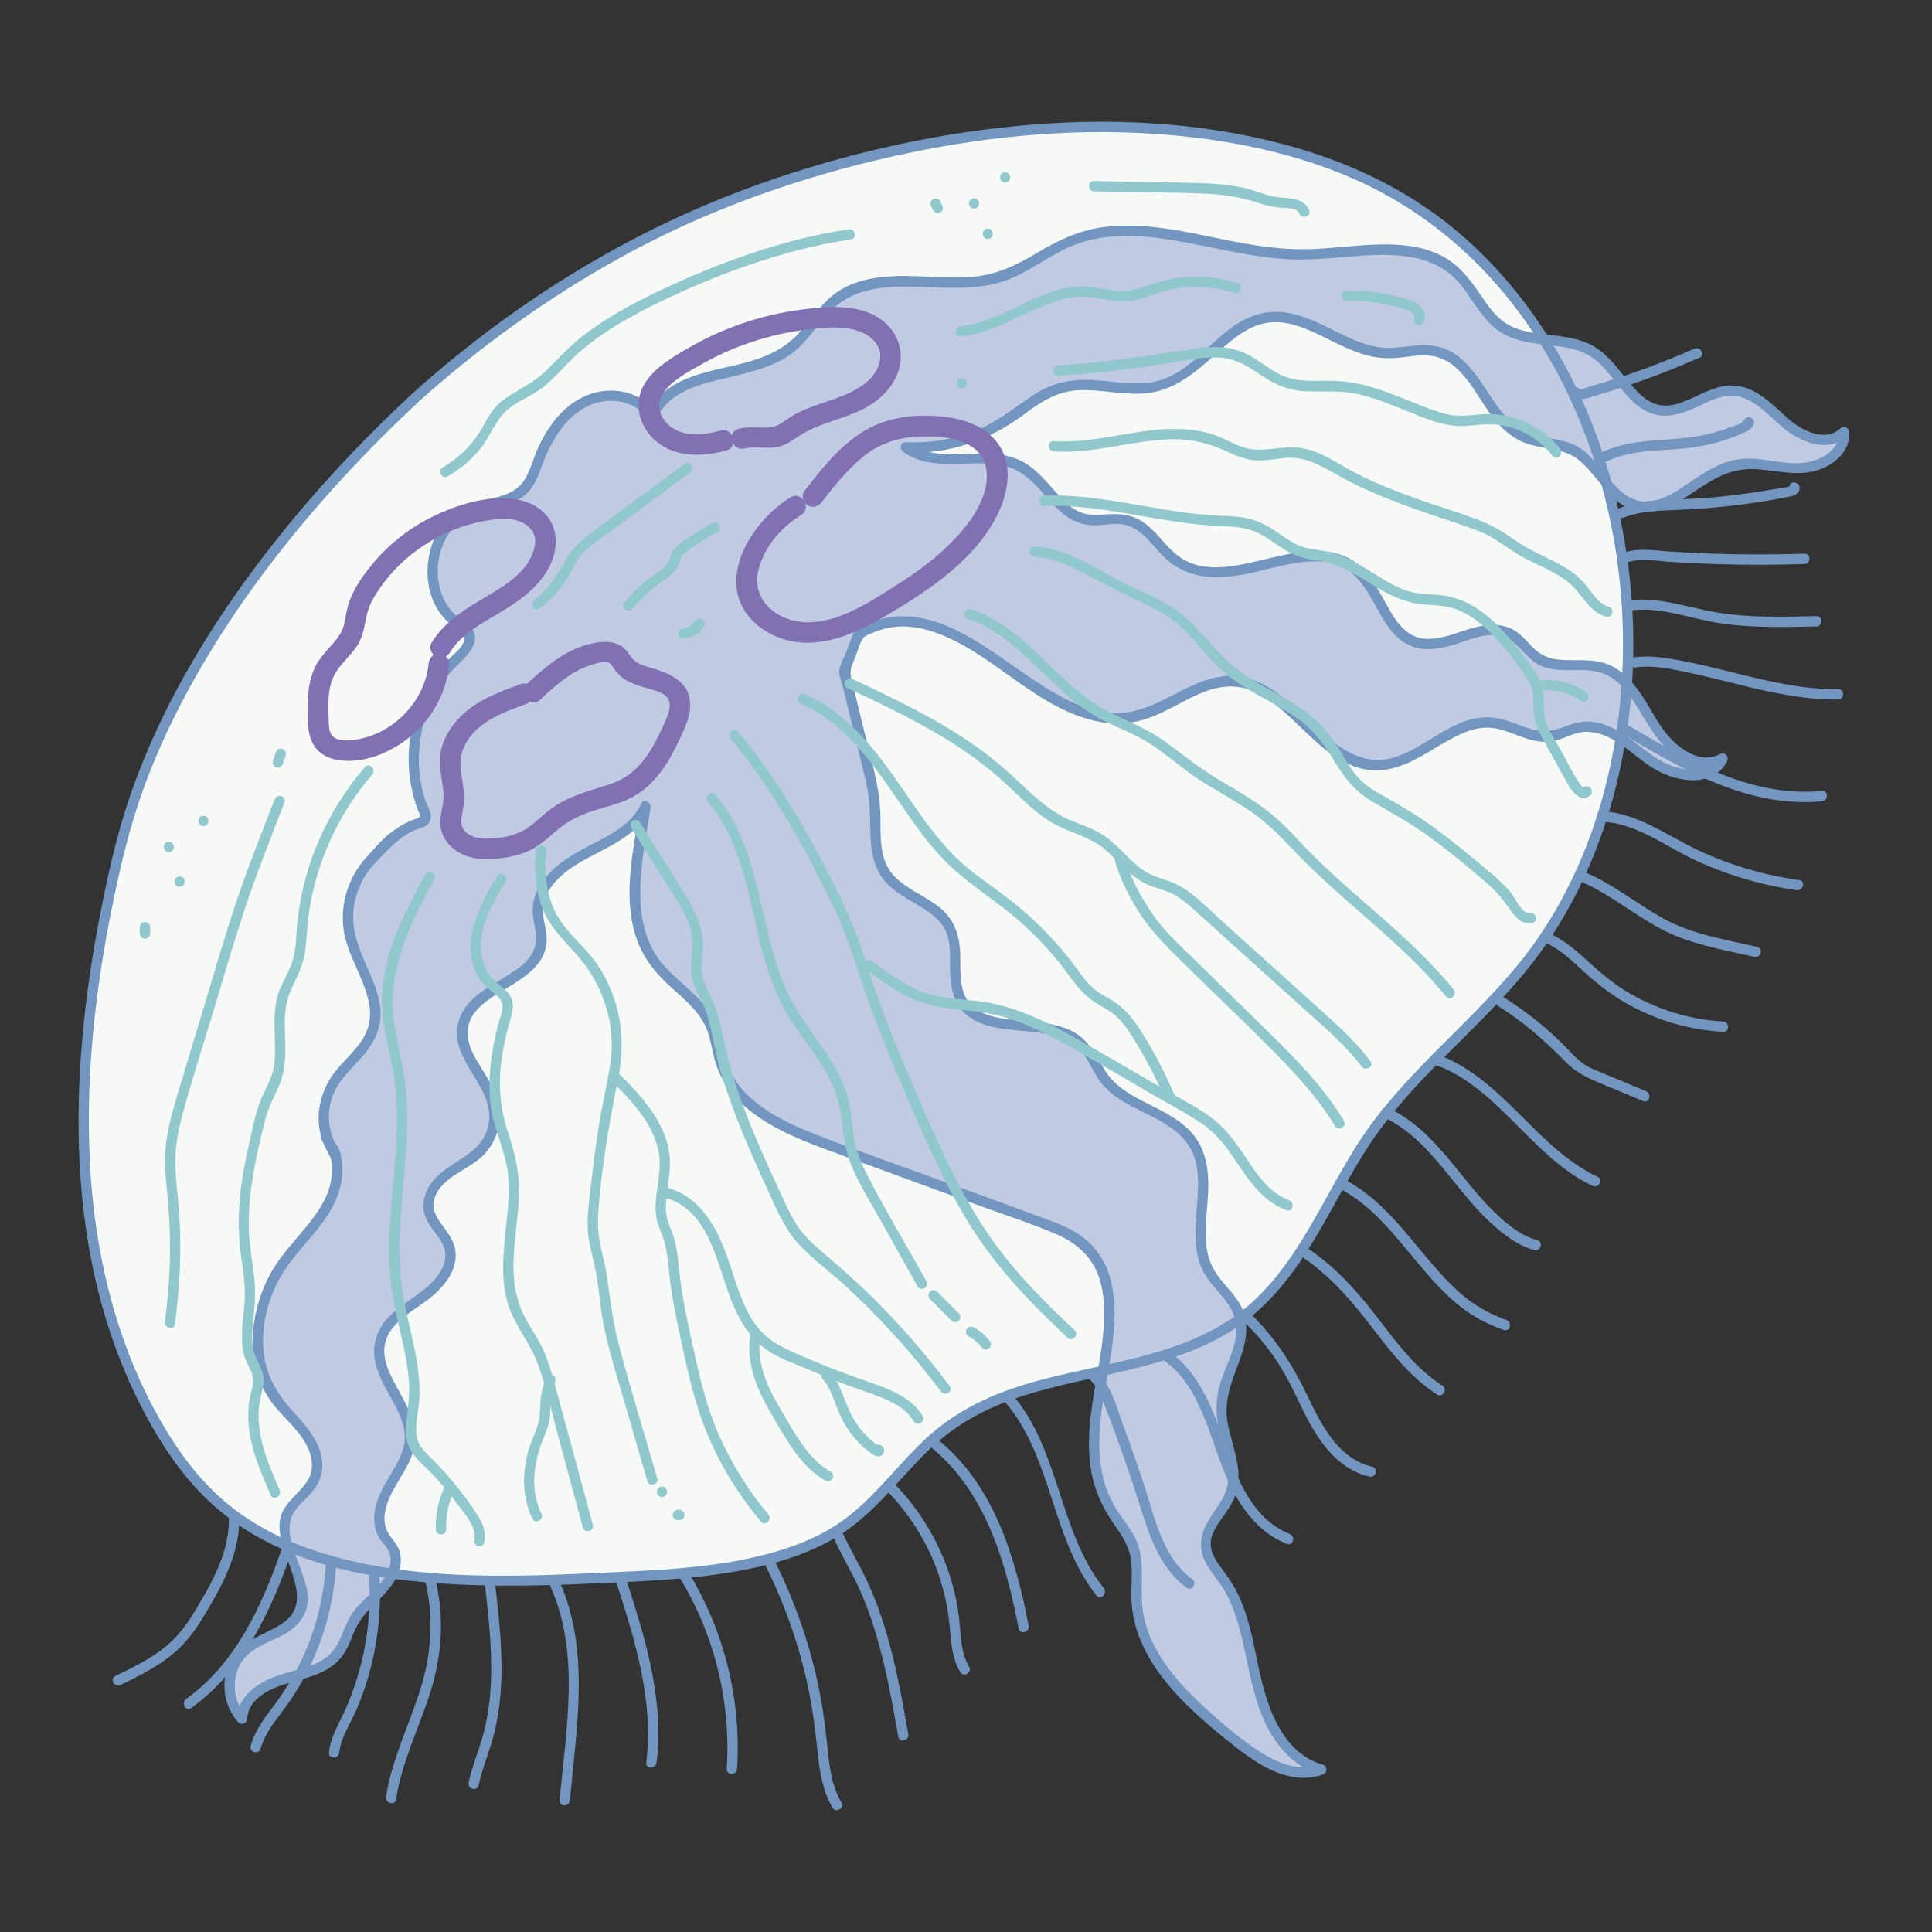 <svg viewBox="0 0 93.543 93.543" xmlns="http://www.w3.org/2000/svg" id="artwork"><rect x="0" y="0" width="93.543" height="93.543" fill="#333333" stroke="none"/><path style="fill:#f6f9f6;" d="M20.182,19.195c-5.851,5.413-12.332,13.358-14.42,22.052-2.194,9.134-2.89,19.265,1.685,27.47.859,1.54,1.902,2.997,3.239,4.146,2.79,2.4,6.592,3.252,10.262,3.529,3.664.277,7.345.065,11.013-.148,2.512-.146,5.241-.51,7.605-1.607,2.668-1.238,3.819-3.491,5.967-5.27,4.074-3.375,10.477-2.419,14.677-5.636,3.114-2.385,4.288-6.494,6.699-9.588,2.504-3.213,5.848-5.593,8.075-9.043,7.686-11.911,3.707-32.049-10.574-37.153-7.897-2.822-16.892-2.023-24.805.307-3.06.901-6.05,2.072-8.873,3.561-3.806,2.008-7.348,4.505-10.549,7.38"></path><path style="fill:#c1cae3;" d="M86.493,20.526c-.79-.675-1.549-1.569-2.587-1.614-1.207-.053-2.244,1.1-3.445.971-1.494-.161-2.077-2.07-3.355-2.861-1.276-.789-3.045-.337-4.31-1.142-.996-.633-1.416-1.877-2.275-2.688-1.882-1.776-4.889-.885-7.477-.869-3.833.024-7.81-2.12-11.331-.605-1.096.471-2.038,1.271-3.169,1.653-2.647.894-5.976-.585-8.146,1.174-.782.633-1.246,1.592-2.023,2.232-2.018,1.663-5.782.98-6.808,3.385-.64-1.065-2.212-1.261-3.31-.68-1.098.582-1.783,1.728-2.22,2.891-.174.462-.327.953-.669,1.309-.642.667-1.7.64-2.566.968-2.14.809-2.533,4.265-.629,5.534.194.129.414.249.517.458.226.46-.236.94-.613,1.287-2.034,1.877-2.629,5.119-1.436,7.611l-.104.226c-.955.269-1.77.871-2.362,1.665-1.044.934-1.542,2.443-1.244,3.813.337,1.555,1.6,3.018,1.147,4.543-.32,1.078-1.401,1.738-1.976,2.705-.471.794-.542,1.793-.249,2.666.017.02.029.042.044.062.057.159.131.312.237.455l.013-.021c.029.07.061.139.083.212l-.367-.671c.093.265.223.515.383.746.204.774.018,1.68-.38,2.404-.557,1.01-1.435,1.801-2.11,2.736-1.384,1.917-1.801,4.701-.432,6.629.449.633,1.058,1.14,1.504,1.775.446.635.713,1.489.371,2.186-.291.594-.955.936-1.254,1.527-.773,1.526,1.312,3.424.511,4.935-.493.931-1.77,1.07-2.575,1.749-.955.806-1.035,2.441-.163,3.336.01-.996,1.061-1.637,2.016-1.921.955-.284,2.044-.473,2.642-1.27.36-.48.471-1.103.779-1.618.363-.609.971-1.025,1.432-1.562.461-.537.772-1.336.41-1.945-.109-.183-.269-.33-.388-.507-.47-.698-.192-1.651.221-2.385.413-.734.962-1.445,1.014-2.285.105-1.701-1.857-3.144-1.432-4.794.247-.958,1.203-1.52,2.01-2.093s1.61-1.483,1.338-2.435c-.196-.684-.907-1.154-1.016-1.857-.104-.665.377-1.286.918-1.686.542-.4,1.178-.682,1.635-1.177.534-.578.762-1.424.59-2.192-.307-1.367-1.764-2.472-1.478-3.843.395-1.901,3.724-2.161,3.811-4.101.02-.452-.163-.889-.186-1.34-.064-1.263,1.091-2.232,2.206-2.829,1.115-.596,2.395-1.125,2.974-2.249.015-.03.026-.062.041-.092-.429,2.745-1.099,5.565.501,7.642.816,1.059,2.134,1.736,2.661,2.965.244.568.29,1.201.481,1.79.707,2.181,3.121,3.229,5.274,4.018,3.414,1.251,6.829,2.502,10.244,3.753.726.266,1.47.543,2.05,1.054,1.702,1.5,1.303,4.195.87,6.423-.421,2.166-.7,4.562.448,6.446.361.593.855,1.115,1.086,1.769.298.845.114,1.774.166,2.667.161,2.774,2.5,4.855,4.659,6.603,1.234.999,2.791,2.06,4.281,1.513-1.719-.474-2.662-2.32-3.091-4.051-.429-1.731-.581-3.6-1.591-5.069-.386-.562-.909-1.104-.924-1.786-.02-.918.879-1.575,1.201-2.435.513-1.372-.531-2.85-.45-4.313.084-1.512,1.362-2.946.872-4.379-.275-.804-1.043-1.334-1.458-2.076-1.027-1.839.364-4.373-.734-6.171-.945-1.549-3.251-1.727-4.337-3.182-.381-.51-.584-1.148-1.025-1.607-1.506-1.567-4.835-.282-5.902-2.175-.587-1.041-.018-2.428-.538-3.504-.611-1.266-2.408-1.515-3.171-2.695-.597-.923-.392-2.121-.471-3.216-.047-.652-.203-1.29-.358-1.925-.374-1.534-.748-3.067-1.122-4.601.238-.606.469-1.196.707-1.802,4.799-2.823,8.658,5.068,13.447,3.98,1.623-.369,2.983-1.76,4.646-1.697,2.788.107,4.268,4.136,7.057,4.075,2.009-.044,3.563-2.288,5.559-2.056.956.111,1.833.797,2.785.654.469-.07.888-.338,1.353-.431,1.303-.264,2.427.836,3.506,1.614,1.078.778,2.922,1.102,3.472-.109-1.145.671-2.547-.387-3.256-1.509-.709-1.122-1.323-2.508-2.594-2.89-.995-.299-2.167.121-3.054-.419-.515-.314-.825-.898-1.351-1.194-1.382-.778-3.11.867-4.62.381-1.474-.474-1.678-2.54-2.867-3.531-2.296-1.913-6.157,1.323-8.634-.35-.912-.616-1.45-1.824-2.526-2.054-.613-.131-1.255.102-1.874-0-1.357-.226-1.965-1.866-3.159-2.547-1.681-.958-4.068.201-5.624-.948,1.77.09,3.565-.41,5.033-1.403.758-.513,1.45-1.162,2.321-1.446,1.611-.524,3.421.329,5.041-.164,1.96-.596,3.077-2.982,5.104-3.274,2.015-.29,3.743,1.657,5.779,1.718.813.024,1.636-.259,2.428-.072,1.971.464,2.397,3.352,4.261,4.144.736.313,1.6.245,2.316.602,1.227.613,1.719,2.313,3.037,2.692,1.695.488,3.055-1.536,4.775-1.929,1.029-.235,2.093.142,3.148.138,1.055-.004,2.301-.699,2.191-1.749-.722.747-2.002.279-2.792-.396Z"></path><path style="fill:#7296bf;" d="M86.669,20.349c-.737-.637-1.463-1.478-2.471-1.655-.991-.174-1.817.423-2.697.761-.459.176-.951.266-1.423.079-.406-.161-.726-.478-1.01-.799-.577-.653-1.05-1.423-1.797-1.903-.885-.57-1.971-.549-2.975-.709-.545-.087-1.089-.233-1.535-.572-.429-.326-.738-.778-1.038-1.219-.561-.826-1.14-1.596-2.073-2.024-.868-.398-1.835-.487-2.779-.471-1.068.017-2.128.163-3.193.216-1.188.06-2.359-.069-3.527-.281-2.228-.405-4.509-1.085-6.793-.764-1.17.165-2.169.651-3.173,1.252-1.009.604-1.982,1.062-3.169,1.149-1.988.147-4.17-.429-6.042.475-.993.479-1.543,1.383-2.244,2.187-.624.716-1.41,1.118-2.307,1.393-1.469.449-3.268.554-4.436,1.661-.273.258-.485.57-.638.912h.432c-.489-.766-1.359-1.141-2.254-1.125-1.03.019-1.936.559-2.586,1.337-.351.42-.634.889-.864,1.384-.24.516-.378,1.092-.67,1.581-.594.993-1.951.851-2.891,1.286-1.448.671-2.046,2.47-1.738,3.959.156.754.568,1.441,1.197,1.891.283.203.66.393.448.8-.149.286-.418.496-.645.718-.36.352-.677.752-.944,1.179-1.23,1.969-1.391,4.517-.409,6.619v-.252c-.104.226-.346.236-.569.336-.286.128-.556.285-.809.47-.51.372-.917.856-1.336,1.323-.811.901-1.225,2.15-1.087,3.357.15,1.311.997,2.395,1.247,3.675.132.677-.006,1.311-.402,1.874-.368.523-.858.949-1.254,1.451-.859,1.091-1.103,2.709-.295,3.903.106.157.327.165.432,0l.013-.021h-.432l.058.152.457-.193-.367-.671c-.133-.243-.557-.077-.457.193.094.252.221.468.342.705.156.306.134.704.09,1.037-.087.655-.38,1.24-.756,1.775-.705,1.004-1.635,1.829-2.222,2.918-.995,1.846-1.24,4.292-.001,6.09.684.993,1.981,1.81,2.027,3.127.039,1.138-1.332,1.568-1.542,2.641-.323,1.644,1.956,3.885.048,5.086-.915.576-2.015.798-2.503,1.872-.433.954-.278,2.108.436,2.881.154.167.417.03.427-.177.046-.98,1.124-1.474,1.939-1.711.857-.249,1.815-.438,2.467-1.097.343-.346.521-.788.7-1.232.222-.554.509-.983.937-1.399.674-.656,1.497-1.406,1.384-2.447-.058-.532-.46-.785-.667-1.24-.236-.518-.074-1.135.151-1.629.423-.928,1.177-1.718,1.217-2.788.031-.834-.384-1.599-.772-2.309-.402-.737-.929-1.605-.641-2.474.312-.941,1.324-1.417,2.057-1.983.694-.535,1.403-1.339,1.314-2.279-.043-.456-.29-.829-.555-1.188-.295-.399-.62-.819-.484-1.346.275-1.066,1.597-1.42,2.324-2.103.69-.648.993-1.645.788-2.568-.198-.894-.822-1.607-1.224-2.409-.387-.77-.372-1.557.248-2.189.482-.491,1.111-.811,1.687-1.174.523-.329,1.074-.705,1.386-1.254.16-.281.243-.596.245-.919.003-.554-.257-1.083-.169-1.64.155-.977,1.065-1.676,1.869-2.137.838-.481,1.746-.844,2.483-1.484.335-.291.638-.648.818-1.056l-.457-.193c-.324,2.052-.884,4.3-.239,6.345.306.971.897,1.736,1.639,2.416.752.688,1.59,1.336,1.895,2.353.16.536.22,1.097.421,1.621.155.404.367.777.63,1.119.563.73,1.321,1.285,2.123,1.728.82.453,1.694.799,2.572,1.123,1.243.458,2.487.911,3.73,1.367,1.25.458,2.501.916,3.751,1.375,1.197.439,2.427.829,3.598,1.334.99.427,1.758,1.099,2.092,2.144.291.908.27,1.889.171,2.828-.223,2.112-.897,4.155-.597,6.301.152,1.083.58,1.994,1.208,2.879.367.517.685,1.034.759,1.677.07.612-.009,1.23.012,1.844.069,2.005,1.244,3.694,2.621,5.063.742.738,1.549,1.416,2.372,2.061.824.645,1.748,1.294,2.8,1.48.498.088.991.056,1.47-.105.23-.078.244-.41,0-.482-2.031-.599-2.728-2.909-3.114-4.751-.226-1.081-.419-2.178-.852-3.2-.205-.486-.469-.926-.781-1.351-.316-.429-.71-.906-.674-1.472.032-.502.387-.933.663-1.328s.532-.806.627-1.286c.207-1.052-.259-2.073-.461-3.087-.228-1.149.2-2.09.583-3.146.326-.897.49-1.846-.019-2.711-.247-.42-.597-.767-.902-1.143-.338-.415-.567-.866-.665-1.394-.184-.997.026-2.025.051-3.027.022-.908-.111-1.833-.69-2.566-.538-.681-1.33-1.082-2.089-1.466-.817-.413-1.672-.835-2.183-1.629s-.825-1.602-1.738-2.011c-.703-.315-1.485-.381-2.243-.453-.742-.07-1.57-.109-2.223-.508-.91-.558-.83-1.643-.839-2.579-.008-.94-.233-1.766-.983-2.38-.678-.555-1.54-.861-2.167-1.48-.841-.83-.686-2.053-.722-3.132-.041-1.264-.429-2.499-.727-3.72-.157-.643-.314-1.286-.471-1.929-.072-.297-.145-.594-.217-.891-.091-.374.072-.653.209-1.001.105-.268.185-.579.326-.83.101-.18.303-.247.496-.329.328-.139.678-.239,1.031-.283.671-.083,1.343.031,1.978.251,2.78.966,4.751,3.541,7.644,4.264.657.164,1.336.202,2.005.084.985-.174,1.847-.717,2.729-1.158.877-.439,1.814-.746,2.784-.438.744.236,1.371.746,1.941,1.261,1.09.984,2.168,2.303,3.679,2.614,1.816.373,3.175-1.006,4.706-1.698.41-.185.853-.316,1.305-.307.554.01,1.066.243,1.579.429.478.174.978.312,1.49.237.559-.082,1.045-.429,1.613-.463,1.089-.065,2.031.826,2.84,1.435.674.507,1.45.873,2.306.907.724.028,1.421-.249,1.754-.924.109-.222-.114-.465-.342-.342-.854.461-1.77-.113-2.37-.731-.592-.609-.941-1.401-1.41-2.099-.394-.586-.869-1.153-1.522-1.458-.816-.381-1.69-.197-2.553-.287-.468-.049-.848-.23-1.183-.561-.297-.294-.555-.627-.917-.848-.597-.364-1.299-.307-1.949-.138-.741.193-1.478.557-2.257.547-.752-.009-1.268-.488-1.65-1.091-.708-1.116-1.137-2.458-2.486-2.958-1.224-.454-2.607-.066-3.825.215-1.251.288-2.751.683-3.925-.054-.662-.416-1.077-1.116-1.673-1.61-.674-.559-1.35-.588-2.193-.52-.511.041-.959-.004-1.393-.29-.335-.22-.61-.525-.875-.822-.532-.596-1.047-1.231-1.8-1.554-1.687-.724-3.772.29-5.326-.802l-.126.466c2.071.088,4.012-.579,5.668-1.802.833-.615,1.627-1.17,2.698-1.219,1.008-.046,2.003.2,3.011.165,1.743-.06,2.835-1.215,4.067-2.29.603-.526,1.281-1.027,2.094-1.144.9-.129,1.77.241,2.564.622.762.366,1.518.785,2.347.984.415.099.836.133,1.261.103.592-.041,1.196-.192,1.79-.098,1.448.231,2.105,1.897,2.904,2.93.403.52.88.989,1.496,1.243.901.372,1.947.228,2.728.891,1.095.931,1.738,2.655,3.453,2.473.854-.09,1.583-.621,2.276-1.084.91-.608,1.741-1.052,2.872-.969,1.076.08,2.135.394,3.174-.045.723-.306,1.336-.922,1.282-1.755-.014-.215-.264-.332-.427-.177-.706.672-1.813.122-2.438-.396-.246-.204-.602.148-.354.354.85.703,2.216,1.281,3.146.396l-.427-.177c.057.874-.849,1.363-1.606,1.475-1.041.154-2.084-.277-3.131-.171-.805.082-1.5.476-2.164.914-.645.425-1.308.962-2.084,1.114-1.66.324-2.343-1.697-3.458-2.497-.738-.529-1.64-.475-2.471-.742-.717-.231-1.228-.8-1.654-1.396-.738-1.031-1.375-2.373-2.673-2.789-.998-.319-2.025.134-3.037-.017-.836-.124-1.597-.532-2.346-.898-.731-.357-1.484-.712-2.302-.797-.731-.076-1.442.11-2.072.479-1.318.771-2.209,2.203-3.665,2.75-1.082.406-2.257.134-3.371.061-1.062-.069-2.015.105-2.915.69-.93.604-1.746,1.309-2.788,1.732-1.094.444-2.266.636-3.444.585-.267-.011-.315.333-.126.466,1.413.994,3.18.343,4.755.643.847.161,1.413.668,1.968,1.292.463.521.92,1.096,1.563,1.403.324.154.666.22,1.024.217.517-.004,1.047-.154,1.554.004.749.233,1.22.989,1.752,1.515,1.031,1.021,2.346,1.119,3.715.888,1.349-.228,2.736-.791,4.122-.635,1.578.178,2.072,1.579,2.789,2.77.325.54.735,1.045,1.331,1.293.681.284,1.421.145,2.103-.059.7-.209,1.489-.585,2.236-.429.839.176,1.202,1.113,1.961,1.452.937.419,1.992.035,2.947.349.889.293,1.425,1.152,1.883,1.911.485.804.945,1.586,1.724,2.147.709.511,1.585.733,2.386.3l-.342-.342c-.412.836-1.442.759-2.2.5-.951-.326-1.651-1.097-2.494-1.615-.411-.252-.86-.461-1.341-.528-.551-.077-1.02.077-1.529.272-.592.226-1.098.217-1.696.014-.522-.176-1.022-.413-1.573-.486-1.861-.247-3.195,1.409-4.849,1.914-1.721.525-3.044-.74-4.196-1.832-1.094-1.038-2.359-2.235-3.989-2.102-1.936.157-3.369,1.856-5.362,1.79-1.458-.048-2.782-.851-3.963-1.635-1.255-.834-2.452-1.787-3.82-2.434-1.242-.588-2.626-.853-3.945-.35-.288.11-.735.244-.892.522-.153.271-.24.611-.354.901-.112.284-.329.633-.358.934-.023.236.111.538.167.768.085.346.169.693.253,1.039.157.643.314,1.286.471,1.929.162.663.341,1.325.469,1.995.119.619.134,1.23.14,1.858.008.989.097,1.998.825,2.741.616.629,1.463.941,2.151,1.474.377.292.67.654.792,1.122.142.544.084,1.119.096,1.676.017.851.232,1.675.955,2.191.605.432,1.38.536,2.099.614.788.085,1.606.104,2.358.381.425.156.793.412,1.057.783.308.434.499.939.824,1.363,1.103,1.44,3.289,1.557,4.271,3.089.565.882.46,1.991.386,2.986-.071.953-.159,1.957.204,2.866.381.951,1.4,1.541,1.651,2.543.254,1.014-.381,2.056-.689,2.989-.355,1.074-.213,2.033.073,3.104.144.537.303,1.091.277,1.652-.027.561-.295,1.012-.608,1.46-.561.802-.986,1.587-.495,2.545.243.474.616.867.891,1.323.293.487.502,1.015.665,1.558.6,1.994.654,4.189,1.944,5.918.524.703,1.204,1.242,2.052,1.492v-.482c-1.122.379-2.214-.145-3.136-.772-.867-.589-1.678-1.289-2.451-1.995-1.44-1.317-2.862-2.96-3.028-4.992-.091-1.111.168-2.228-.363-3.266-.248-.484-.609-.899-.897-1.359-.288-.462-.493-.965-.623-1.493-.516-2.096.124-4.19.415-6.263.236-1.684.291-3.661-.951-4.992-.73-.783-1.776-1.118-2.754-1.476-1.202-.441-2.405-.881-3.607-1.322-2.316-.849-4.651-1.657-6.949-2.553-1.67-.651-3.594-1.557-4.326-3.317-.397-.954-.38-1.973-1.028-2.826-.578-.762-1.382-1.301-2.021-2.005-1.51-1.661-1.278-4.018-.96-6.07.085-.546.178-1.091.264-1.636.04-.253-.333-.475-.457-.193-.412.937-1.389,1.453-2.253,1.902-.85.442-1.715.888-2.34,1.638-.269.322-.488.692-.593,1.101-.121.474-.043.921.049,1.392.164.839-.107,1.403-.773,1.91-1.004.765-2.562,1.268-2.933,2.616-.535,1.942,1.982,3.217,1.404,5.179-.331,1.124-1.436,1.463-2.256,2.146-.716.596-1.115,1.498-.638,2.368.229.418.611.755.78,1.206.2.531-.031,1.067-.364,1.486-.627.788-1.595,1.181-2.289,1.898-.594.614-.853,1.401-.659,2.241.193.836.718,1.553,1.081,2.318.187.394.342.823.343,1.264.002.561-.251,1.066-.527,1.54-.488.84-1.095,1.728-.928,2.753.035.212.107.418.22.602.159.261.418.461.506.762.161.549-.187,1.137-.54,1.531-.363.404-.796.738-1.137,1.163-.315.392-.481.84-.671,1.298-.216.523-.506.93-1.009,1.207-.439.242-.932.369-1.413.502-.825.229-1.693.53-2.242,1.23-.243.31-.371.662-.389,1.055l.427-.177c-.699-.755-.719-2.042-.018-2.808.654-.715,1.727-.831,2.426-1.496,1.55-1.476-.445-3.297-.276-4.941.056-.545.437-.898.804-1.263s.678-.761.752-1.288c.162-1.154-.648-2.09-1.373-2.875-.83-.899-1.393-1.87-1.466-3.116-.066-1.124.212-2.261.736-3.254.649-1.229,1.745-2.125,2.469-3.302.324-.527.542-1.108.61-1.725.034-.309.025-.619-.032-.924-.061-.33-.304-.606-.422-.922l-.457.193.367.671c.133.243.555.078.457-.193-.034-.093-.07-.181-.109-.272-.078-.184-.342-.141-.432,0l-.013.021h.432c-.528-.781-.552-1.867-.151-2.709.354-.745,1.026-1.272,1.528-1.91.461-.586.743-1.26.689-2.017-.058-.802-.406-1.539-.723-2.265-.358-.821-.67-1.651-.583-2.562.082-.862.462-1.7,1.071-2.317.578-.586,1.051-1.175,1.818-1.538.304-.144.679-.149.819-.484.144-.346-.118-.66-.229-.999-.496-1.512-.392-3.21.256-4.661.318-.713.764-1.361,1.325-1.904.463-.448,1.178-1.147.634-1.815-.214-.263-.546-.395-.79-.627-.218-.206-.393-.451-.524-.721-.26-.533-.338-1.147-.275-1.733.065-.605.291-1.213.682-1.683.455-.549,1.053-.772,1.73-.928.787-.182,1.616-.354,2.112-1.056.263-.372.398-.816.56-1.237.173-.452.385-.89.646-1.298.493-.771,1.217-1.453,2.142-1.629.838-.159,1.786.085,2.263.832.091.143.351.182.432,0,.682-1.53,2.548-1.765,3.993-2.129.772-.195,1.557-.42,2.246-.831.881-.525,1.39-1.381,2.058-2.127,1.502-1.676,3.798-1.296,5.817-1.266.999.015,2.023-.043,2.962-.414,1.073-.424,1.976-1.175,3.041-1.612,2.179-.894,4.587-.361,6.802.088,1.111.225,2.227.449,3.359.538,1.076.085,2.144-.013,3.216-.103,2-.169,4.214-.29,5.553,1.489.571.758,1.014,1.65,1.838,2.174.89.566,1.982.538,2.986.703.51.084,1.014.22,1.444.519.359.25.649.59.924.926.508.62.992,1.342,1.739,1.695.85.402,1.696.102,2.494-.273.453-.213.923-.463,1.432-.501.533-.04,1.011.192,1.431.499.426.311.798.694,1.196,1.038.242.21.597-.143.354-.354Z"></path><path style="fill:#7296bf;" d="M15.598,55.229l.051.094c.016.029.037.052.064.07.024.022.052.037.085.045l.067.009c.034.001.067-.006.096-.021.021-.006.04-.017.055-.032.027-.018.049-.041.064-.07l.025-.06c.012-.044.012-.089,0-.133-.003-.008-.005-.016-.007-.024-.001-.003-.002-.007-.003-.01-.017-.055-.032-.072-.068-.116l.039.051c-.007-.009-.013-.019-.019-.029-.003-.004-.006-.009-.009-.013-.015-.021-.032-.043-.049-.063-.023-.024-.05-.042-.081-.052-.03-.016-.062-.023-.096-.021-.034-.001-.067.006-.096.021-.031.01-.058.027-.081.052l-.039.051c-.023.039-.034.081-.034.126l.009.067c.012.042.033.079.064.11.002.003.004.005.007.008l-.039-.051c.006.008.012.017.017.026.017.026.036.05.055.073l-.064-.11c.004.012.007.025.011.037l.457-.193-.051-.094c-.016-.029-.037-.052-.064-.07-.024-.022-.052-.037-.085-.045-.033-.01-.067-.012-.1-.004-.033.002-.064.011-.093.03l-.051.039c-.031.031-.052.068-.064.11l-.009.067c0.0.045.011.087.034.126Z"></path><path style="fill:#7296bf;" d="M20.006,19.018c-2.827,2.62-5.443,5.475-7.742,8.57-2.428,3.269-4.511,6.835-5.876,10.682-.68,1.917-1.129,3.904-1.52,5.897-.396,2.018-.701,4.055-.882,6.103-.36,4.063-.231,8.21.752,12.183.481,1.942,1.17,3.835,2.081,5.617.922,1.804,2.069,3.545,3.601,4.891,2.992,2.629,7.075,3.454,10.939,3.709,2.429.16,4.867.112,7.297.001,2.228-.102,4.479-.172,6.683-.537,2.01-.332,4.107-.906,5.774-2.122,1.463-1.067,2.54-2.533,3.832-3.783,1.321-1.278,2.879-2.106,4.623-2.657,1.729-.546,3.52-.859,5.279-1.291,1.694-.416,3.394-.95,4.871-1.902,1.513-.976,2.66-2.369,3.615-3.877.993-1.567,1.801-3.242,2.796-4.809,1.069-1.684,2.427-3.136,3.83-4.544,1.438-1.443,2.921-2.851,4.183-4.455.975-1.239,1.794-2.589,2.467-4.015,1.214-2.571,1.954-5.343,2.281-8.164.336-2.896.226-5.841-.3-8.707-.518-2.828-1.455-5.589-2.825-8.12-1.341-2.478-3.114-4.739-5.282-6.545-2.458-2.048-5.324-3.371-8.408-4.178-4.157-1.088-8.516-1.28-12.781-.872-4.329.414-8.619,1.41-12.709,2.883-4.16,1.498-8.078,3.577-11.685,6.131-1.706,1.208-3.339,2.516-4.895,3.911-.24.215.114.568.354.354,3.189-2.857,6.709-5.342,10.498-7.341,3.864-2.038,8.033-3.48,12.29-4.441,4.152-.937,8.436-1.393,12.691-1.114,3.76.246,7.654,1.036,11.006,2.816,2.466,1.31,4.61,3.159,6.335,5.351,1.729,2.197,3.03,4.725,3.919,7.372.909,2.708,1.4,5.552,1.474,8.407.074,2.833-.259,5.679-1.044,8.405-.826,2.87-2.159,5.611-4.065,7.92-2.479,3.003-5.661,5.38-7.765,8.695-1.909,3.008-3.23,6.659-6.4,8.613-3.015,1.859-6.701,2.01-10.005,3.082-1.622.526-3.122,1.291-4.388,2.446-1.314,1.199-2.364,2.669-3.76,3.781-1.618,1.29-3.687,1.892-5.696,2.247-2.191.386-4.436.45-6.655.554-4.314.202-8.842.328-13.025-.918-1.873-.558-3.67-1.436-5.127-2.756-1.495-1.356-2.601-3.085-3.497-4.88-1.792-3.592-2.627-7.587-2.805-11.58-.181-4.071.283-8.15,1.09-12.136.395-1.952.853-3.889,1.536-5.763.69-1.891,1.563-3.712,2.559-5.46,1.959-3.442,4.384-6.607,7.061-9.519,1.205-1.311,2.466-2.571,3.772-3.782.236-.219-.118-.572-.354-.354h0Z"></path><path style="fill:#8171b3;" d="M25.19,33.128c-1.147.418-2.363.877-3.155,1.856-.349.432-.62.932-.709,1.485-.107.662.095,1.269.145,1.923.049.631-.283,1.234-.093,1.863.161.533.603.943,1.108,1.15.576.236,1.204.221,1.81.142.642-.083,1.267-.257,1.802-.635.48-.34.883-.777,1.381-1.091.526-.332,1.096-.531,1.69-.701.584-.167,1.182-.336,1.698-.669.475-.307.861-.713,1.194-1.168.326-.445.583-.936.817-1.434.252-.536.544-1.111.54-1.718-.007-1.133-.983-1.529-1.907-1.797-.429-.124-.789-.234-1.029-.628-.388-.635-1.004-.696-1.685-.579-1.322.227-2.395,1.156-3.345,2.039-.472.439.236,1.145.707.707.699-.65,1.456-1.343,2.379-1.65.281-.093.889-.318,1.081-.012.215.343.456.613.825.795.335.165.695.259,1.051.364.275.081.624.164.81.401.259.331.037.84-.107,1.173-.187.432-.394.86-.631,1.267-.486.833-1.109,1.456-2.039,1.76-1.016.332-2.026.568-2.897,1.226-.396.3-.744.669-1.163.937-.446.286-.971.404-1.494.449-.451.039-.971.051-1.351-.236-.413-.311-.291-.711-.207-1.153.121-.646-.013-1.228-.101-1.867-.074-.534.023-1.012.314-1.467.623-.972,1.796-1.39,2.829-1.767.6-.219.341-1.186-.266-.964h0Z"></path><path style="fill:#8171b3;" d="M20.747,32.15c-.171,1.817-1.743,3.422-3.548,3.662-.338.045-.889.097-1.129-.21-.14-.179-.144-.451-.154-.667-.015-.296-.023-.594-.017-.89.012-.554.094-1.099.409-1.568.281-.419.672-.754.959-1.171.343-.499.37-1.032.51-1.599.136-.549.47-1.046.806-1.493.607-.807,1.386-1.487,2.251-2.003.877-.523,1.852-.88,2.863-1.03.531-.079,1.153-.122,1.641.144.449.245.653.646.546,1.153-.232,1.099-1.301,1.792-2.199,2.326-1.043.62-2.123,1.234-2.776,2.296-.338.549.526,1.052.864.505.645-1.047,1.829-1.551,2.827-2.187.983-.626,1.988-1.482,2.25-2.675.148-.672.029-1.332-.444-1.847-.456-.498-1.119-.717-1.776-.763-1.225-.084-2.535.327-3.628.852s-2.091,1.289-2.877,2.212c-.414.487-.808,1.021-1.077,1.603-.145.314-.241.629-.298.97-.054.323-.097.629-.271.913-.305.497-.777.87-1.086,1.367-.36.579-.474,1.269-.493,1.94-.018.626-.052,1.369.218,1.95.271.582.856.834,1.464.887,1.256.11,2.556-.504,3.471-1.325.966-.867,1.573-2.063,1.694-3.353.025-.269-.248-.5-.5-.5-.291,0-.474.23-.5.5h0Z"></path><path style="fill:#8171b3;" d="M34.892,20.848c-.758.206-1.688.329-2.373-.155-.538-.381-.811-1.066-.423-1.646.421-.629,1.241-1.054,1.882-1.416.746-.422,1.528-.773,2.34-1.046.817-.275,1.661-.479,2.515-.598.801-.111,1.7-.22,2.495-.03.659.157,1.357.634,1.288,1.393-.072.795-.759,1.317-1.421,1.639-.882.428-1.864.606-2.726,1.084-.368.204-.7.555-1.131.611-.521.068-1.032-.051-1.554.068-.627.143-.362,1.107.266.964.517-.118,1.057.027,1.581-.071.504-.095.864-.435,1.295-.681.899-.514,1.947-.688,2.868-1.159.881-.45,1.645-1.216,1.796-2.229.145-.974-.398-1.862-1.256-2.308-.945-.492-2.068-.436-3.097-.329s-2.045.312-3.03.631c-.98.317-1.933.736-2.826,1.251-.799.46-1.76,1.006-2.218,1.841-.521.948-.175,2.08.643,2.737.953.764,2.233.719,3.354.414.62-.169.357-1.134-.266-.964h0Z"></path><path style="fill:#8171b3;" d="M38.275,24.081c-1.868,1.14-3.723,4.03-1.839,5.969.723.744,1.817,1.117,2.843,1.067,1.357-.066,2.588-.703,3.736-1.379,2.02-1.19,4.209-2.659,5.283-4.826.529-1.067.768-2.424.011-3.449-.651-.882-1.728-1.205-2.776-1.302-1.346-.125-2.727.059-3.871.816-1.102.729-1.925,1.777-2.723,2.812-.165.214-.033.56.179.684.258.151.519.035.684-.179.595-.772,1.214-1.543,1.97-2.164.802-.658,1.713-.961,2.743-.993.837-.026,1.762.015,2.496.465.845.518.904,1.491.611,2.355-.32.941-1.001,1.758-1.701,2.444-.739.724-1.577,1.331-2.449,1.886-1.546.984-3.685,2.452-5.58,1.575-.943-.437-1.431-1.303-1.154-2.333.292-1.083,1.097-2.008,2.041-2.584.548-.335.047-1.2-.505-.864h0Z"></path><path style="fill:#7296bf;" d="M5.833,81.58c.769-.374,1.544-.753,2.235-1.262.689-.508,1.227-1.129,1.673-1.857.898-1.466,1.851-3.114,1.843-4.883-.001-.322-.501-.322-.5,0,.007,1.677-.925,3.242-1.775,4.631-.428.699-.948,1.296-1.62,1.769-.659.464-1.386.819-2.109,1.171-.289.141-.036.572.252.432h0Z"></path><path style="fill:#7296bf;" d="M9.26,82.697c2.531-1.813,3.877-4.718,4.865-7.581.105-.305-.378-.436-.482-.133-.941,2.727-2.22,5.552-4.635,7.282-.259.186-.01.62.252.432h0Z"></path><path style="fill:#7296bf;" d="M15.776,75.793c-.103,1.642-.527,3.261-1.253,4.739-.352.716-.773,1.393-1.25,2.032-.458.614-.929,1.218-1.136,1.968-.086.311.397.443.482.133.213-.771.744-1.378,1.206-2.012.492-.675.917-1.399,1.267-2.158.683-1.482,1.082-3.074,1.184-4.702.02-.321-.48-.32-.5,0h0Z"></path><path style="fill:#7296bf;" d="M17.868,76.253c.099,1.517-.043,3.039-.437,4.508-.196.731-.45,1.448-.766,2.135-.294.641-.669,1.242-.737,1.958-.03.32.47.318.5,0,.069-.732.542-1.398.826-2.062.293-.685.533-1.391.715-2.114.363-1.444.496-2.941.399-4.426-.021-.319-.521-.322-.5,0h0Z"></path><path style="fill:#7296bf;" d="M20.565,76.454c.471,1.851.326,3.709-.265,5.513-.548,1.674-1.336,3.273-1.609,5.027-.049.315.433.45.482.133.284-1.827,1.128-3.486,1.677-5.237.57-1.819.67-3.715.197-5.569-.079-.312-.562-.179-.482.133h0Z"></path><path style="fill:#7296bf;" d="M23.481,76.741c.184,1.617.366,3.246.279,4.876-.043.814-.159,1.622-.377,2.408-.213.767-.526,1.501-.693,2.281-.067.314.415.448.482.133.167-.78.48-1.514.693-2.281.219-.79.338-1.607.388-2.424.103-1.669-.084-3.337-.273-4.993-.036-.316-.536-.32-.5,0h0Z"></path><path style="fill:#7296bf;" d="M26.657,76.822c1.45,3.264.743,6.93.438,10.348-.029.32.472.319.5,0,.315-3.532.99-7.232-.506-10.6-.13-.293-.561-.039-.432.252h0Z"></path><path style="fill:#7296bf;" d="M29.794,76.467c.928,2.861,1.871,5.83,1.496,8.875-.039.319.461.316.5,0,.38-3.085-.574-6.109-1.514-9.008-.099-.305-.582-.174-.482.133h0Z"></path><path style="fill:#7296bf;" d="M32.943,76.44c1.666,2.761,2.45,5.987,2.244,9.204-.021.321.479.32.5,0,.211-3.3-.605-6.626-2.313-9.457-.166-.275-.599-.024-.432.252h0Z"></path><path style="fill:#7296bf;" d="M37.083,75.843c.935,1.875,1.627,3.865,2.057,5.916.211,1.01.336,2.026.443,3.051.098.941.241,1.883.723,2.714.162.278.594.027.432-.252-.501-.863-.595-1.861-.692-2.834-.102-1.02-.252-2.033-.471-3.035-.441-2.014-1.139-3.967-2.059-5.812-.144-.288-.575-.035-.432.252h0Z"></path><path style="fill:#7296bf;" d="M40.344,74.415c.34.78.787,1.506,1.152,2.274.37.779.666,1.592.914,2.418.489,1.631.788,3.312,1.085,4.986.056.316.538.182.482-.133-.303-1.712-.609-3.429-1.117-5.094-.248-.812-.545-1.61-.907-2.378-.37-.786-.829-1.528-1.176-2.325-.128-.294-.559-.04-.432.252h0Z"></path><path style="fill:#7296bf;" d="M42.857,72.098c1.164,1.162,2.056,2.58,2.588,4.138.262.767.442,1.564.522,2.371s.097,1.633.525,2.349c.165.276.598.025.432-.252-.449-.75-.393-1.663-.505-2.502-.109-.815-.308-1.616-.595-2.387-.57-1.528-1.46-2.918-2.614-4.07-.228-.228-.582.126-.354.354h0Z"></path><path style="fill:#7296bf;" d="M44.984,69.997c2.713,2.151,3.706,5.59,4.337,8.85.061.316.543.182.482-.133-.645-3.337-1.69-6.87-4.465-9.071-.25-.198-.606.154-.354.354h0Z"></path><path style="fill:#7296bf;" d="M48.65,67.868c2.318,2.685,2.236,6.612,4.44,9.381.2.252.552-.104.354-.354-2.201-2.765-2.109-6.681-4.44-9.381-.211-.244-.563.111-.354.354h0Z"></path><path style="fill:#7296bf;" d="M52.822,66.852c.356.349.52.819.696,1.274.189.489.373.979.552,1.472.365,1.004.711,2.014,1.036,3.031.496,1.553.967,3.247,2.357,4.248.262.188.511-.245.252-.432-1.421-1.023-1.801-2.959-2.314-4.524-.327-.996-.672-1.985-1.037-2.967-.303-.816-.548-1.829-1.188-2.456-.23-.225-.584.128-.354.354h0Z"></path><path style="fill:#7296bf;" d="M56.34,65.853c1.607,1.146,2.097,3.184,2.749,4.932.61,1.637,1.511,3.29,3.221,3.966.299.118.429-.365.133-.482-1.8-.712-2.551-2.686-3.141-4.37-.583-1.666-1.214-3.411-2.709-4.478-.262-.187-.512.246-.252.432h0Z"></path><path style="fill:#7296bf;" d="M60.17,63.938c.636.609,1.204,1.28,1.687,2.017.483.738.846,1.534,1.231,2.325.675,1.385,1.612,2.841,3.217,3.214.313.073.447-.409.133-.482-1.643-.382-2.452-2.005-3.117-3.397-.719-1.506-1.586-2.869-2.798-4.029-.233-.223-.587.131-.354.354h0Z"></path><path style="fill:#7296bf;" d="M63.171,60.945c1.358.939,2.375,2.169,3.37,3.468.887,1.158,1.801,2.311,3.044,3.108.272.174.523-.258.252-.432-1.28-.821-2.193-2.054-3.105-3.243-.968-1.263-1.991-2.422-3.309-3.333-.265-.183-.515.25-.252.432h0Z"></path><path style="fill:#7296bf;" d="M65.035,57.64c1.53.866,2.595,2.303,3.706,3.624.548.651,1.116,1.293,1.77,1.84.693.58,1.445.989,2.295,1.29.304.107.435-.375.133-.482-.861-.304-1.615-.743-2.296-1.353-.627-.561-1.177-1.202-1.715-1.847-1.08-1.296-2.148-2.657-3.64-3.502-.28-.159-.533.273-.252.432h0Z"></path><path style="fill:#7296bf;" d="M66.98,54.085c1.518.704,2.548,2.059,3.577,3.325.51.628,1.03,1.255,1.627,1.803.587.539,1.321,1.115,2.108,1.309.312.077.446-.405.133-.482-.781-.192-1.503-.803-2.068-1.35-.584-.566-1.097-1.2-1.607-1.831-1.001-1.237-2.041-2.521-3.518-3.206-.29-.135-.544.296-.252.432h0Z"></path><path style="fill:#7296bf;" d="M69.425,51.525c3.133,1.113,4.714,4.483,7.681,5.891.289.137.543-.294.252-.432-3.011-1.429-4.602-4.805-7.8-5.941-.304-.108-.434.375-.133.482h0Z"></path><path style="fill:#7296bf;" d="M72.559,48.725c1.226.761,2.26,1.691,3.269,2.714.458.465.971.724,1.567.972.722.301,1.445.602,2.167.903.297.124.426-.36.133-.482-.685-.286-1.371-.571-2.056-.857-.307-.128-.624-.246-.907-.424-.295-.185-.53-.444-.769-.694-.939-.985-1.995-1.845-3.151-2.564-.274-.17-.525.262-.252.432h0Z"></path><path style="fill:#7296bf;" d="M74.734,45.606c.787.32,1.397.929,2.014,1.493.608.555,1.258,1.055,1.972,1.466,1.436.826,3.054,1.298,4.706,1.392.322.018.32-.482,0-.5-1.67-.095-3.299-.607-4.724-1.484-.697-.429-1.303-.955-1.904-1.506-.586-.537-1.188-1.04-1.931-1.343-.298-.121-.428.362-.133.482h0Z"></path><path style="fill:#7296bf;" d="M76.523,42.679c1.376.582,2.525,1.556,3.832,2.264,1.418.768,3.036,1.027,4.591,1.387.313.072.447-.409.133-.482-1.546-.358-3.16-.609-4.563-1.386-1.269-.704-2.397-1.645-3.74-2.213-.293-.124-.548.307-.252.432h0Z"></path><path style="fill:#7296bf;" d="M77.566,39.782c1.669.079,3.072,1.201,4.538,1.878,1.549.716,3.193,1.2,4.882,1.438.315.044.451-.437.133-.482-1.757-.247-3.474-.756-5.07-1.533-1.45-.706-2.817-1.722-4.483-1.801-.322-.015-.321.485,0,.5h0Z"></path><path style="fill:#7296bf;" d="M78.627,35.577c2.908,1.73,6.075,3.552,9.59,3.22.318-.03.321-.53,0-.5-3.43.324-6.501-1.464-9.338-3.152-.277-.165-.529.267-.252.432h0Z"></path><path style="fill:#7296bf;" d="M79.201,32.316c.85-.131,1.746.081,2.576.255.809.17,1.609.376,2.412.574,1.577.389,3.175.74,4.808.722.322-.004.322-.504,0-.5-1.707.019-3.365-.378-5.011-.787-.82-.204-1.64-.411-2.471-.57-.806-.155-1.628-.301-2.447-.175-.317.049-.182.531.133.482h0Z"></path><path style="fill:#7296bf;" d="M78.892,29.566c1.526-.232,3.044.433,4.539.633,1.497.201,3.01.167,4.516.13.321-.008.322-.508,0-.5-1.579.039-3.175.084-4.74-.164-1.484-.235-2.925-.813-4.449-.582-.317.048-.182.53.133.482h0Z"></path><path style="fill:#7296bf;" d="M78.869,27.2c.65-.181,1.373-.037,2.035.006.717.047,1.435.082,2.154.105,1.437.046,2.875.044,4.312-.003.321-.011.322-.511,0-.5-1.478.048-2.957.049-4.435-.001-.718-.025-1.436-.061-2.154-.109-.677-.045-1.38-.165-2.045.019-.31.086-.178.569.133.482h0Z"></path><path style="fill:#7296bf;" d="M78.566,25.075c.704-.28,1.447-.338,2.197-.368.778-.031,1.555-.07,2.33-.143.772-.073,1.543-.171,2.309-.294.402-.064.804-.133,1.203-.214.228-.046.482-.122.527-.385.053-.315-.428-.45-.482-.133-.008.049-.8.152-.898.17-.361.063-.723.12-1.086.172-.744.105-1.492.185-2.241.241-1.317.099-2.74-.024-3.99.472-.295.117-.167.601.133.482h0Z"></path><path style="fill:#7296bf;" d="M77.819,22.333c1.161-.561,2.482-.49,3.733-.62.623-.065,1.238-.182,1.837-.367.313-.097.619-.211.92-.34.231-.099.474-.193.588-.434.137-.289-.294-.543-.432-.252-.106.224-.557.319-.774.398-.305.112-.616.206-.931.284-.609.15-1.226.221-1.85.264-1.142.08-2.294.128-3.343.635-.29.14-.036.571.252.432h0Z"></path><path style="fill:#7296bf;" d="M76.047,19.106c.256.4.758.182,1.119.078.594-.171,1.183-.357,1.768-.556,1.138-.387,2.256-.828,3.355-1.313.294-.13.04-.561-.252-.432-.94.415-1.895.794-2.864,1.134-.459.161-.922.314-1.387.459-.25.078-.501.153-.753.226-.097.028-.541.172-.554.152-.173-.27-.606-.02-.432.252h0Z"></path><path style="fill:#91c8ce;" d="M25.945,41.181c-.088.91-.03,1.854.29,2.718.336.907.964,1.538,1.606,2.235,1.326,1.439,2.009,3.42,1.709,5.367-.168,1.089-.433,2.161-.596,3.252-.162,1.087-.294,2.179-.418,3.272-.061.538-.112,1.081-.068,1.623.044.543.191,1.065.311,1.594.239,1.05.266,2.133.501,3.186.267,1.194.637,2.366.978,3.541.361,1.246.723,2.493,1.084,3.739.089.308.572.177.482-.133-.62-2.137-1.28-4.266-1.85-6.416-.284-1.07-.42-2.137-.567-3.231-.07-.515-.198-1.012-.313-1.518-.125-.553-.163-1.097-.127-1.662.143-2.234.554-4.456.982-6.649.364-1.866.067-3.734-.986-5.337-.583-.887-1.483-1.534-2-2.461-.527-.945-.621-2.059-.518-3.118.031-.32-.469-.318-.5,0h0Z"></path><path style="fill:#91c8ce;" d="M32.055,72.482c.322,0,.322-.5,0-.5-.322,0-.322.5,0,.5h0Z"></path><path style="fill:#91c8ce;" d="M32.895,73.101h-.07c-.034-.001-.067.006-.096.021-.031.01-.058.027-.081.052-.024.023-.042.05-.052.081-.016.03-.023.062-.021.096l.009.067c.012.042.033.079.064.11l.051.039c.039.023.081.034.126.034h.07c.034.001.067-.006.096-.021.031-.01.058-.027.081-.052.024-.023.042-.05.052-.081.016-.03.023-.062.021-.096l-.009-.067c-.012-.042-.033-.079-.064-.11l-.051-.039c-.039-.023-.081-.034-.126-.034h0Z"></path><path style="fill:#91c8ce;" d="M29.539,52.258c.968.969,2.036,2.047,2.337,3.434.165.76-.024,1.506-.105,2.262-.037.348-.046.698.018,1.044.071.388.266.733.373,1.111.214.754.218,1.582.341,2.356.129.814.293,1.623.468,2.429.338,1.556.672,3.106,1.293,4.578.643,1.526,1.518,2.939,2.584,4.205.208.246.56-.109.354-.354-.977-1.16-1.786-2.458-2.396-3.847-.647-1.473-.985-3.033-1.327-4.598-.176-.806-.341-1.614-.474-2.428-.127-.781-.145-1.598-.332-2.367-.085-.347-.257-.662-.353-1.005-.112-.402-.086-.825-.035-1.234.091-.737.235-1.45.093-2.191-.29-1.512-1.437-2.7-2.485-3.748-.228-.228-.581.126-.354.354h0Z"></path><path style="fill:#91c8ce;" d="M32.168,57.993c2.189.537,2.554,3.28,3.266,5.037.391.963.934,1.858,1.833,2.422.526.33,1.122.546,1.693.784.638.266,1.278.529,1.923.776.627.24,1.273.438,1.894.695.576.239,1.131.559,1.462,1.106.166.275.599.024.432-.252-.561-.93-1.607-1.298-2.581-1.638-1.346-.47-2.7-.99-3.991-1.594-.57-.267-1.076-.614-1.461-1.117-.333-.435-.574-.938-.772-1.446-.394-1.011-.638-2.075-1.13-3.047-.511-1.008-1.295-1.928-2.433-2.208-.312-.077-.446.405-.133.482h0Z"></path><path style="fill:#91c8ce;" d="M36.331,64.603c-.24,1.423.359,2.753,1.068,3.951.674,1.141,1.372,2.463,2.566,3.136.281.158.533-.274.252-.432-1.084-.611-1.708-1.821-2.325-2.853-.655-1.095-1.302-2.353-1.079-3.67.053-.315-.429-.45-.482-.133h0Z"></path><path style="fill:#91c8ce;" d="M39.831,66.764c.319.359.475.821.642,1.262.173.459.374.899.665,1.297.285.391.62.732,1.008,1.022.176.132.445.288.61.043.158-.235-.066-.484-.313-.44-.316.056-.182.538.133.482l.024-.004-.243-.064-.042-.058.025-.193-.016.025.149-.115c.085-.017.072-0-.003-.054-.039-.028-.078-.057-.116-.087-.07-.055-.138-.114-.205-.174-.133-.12-.259-.248-.377-.383-.247-.284-.453-.604-.615-.943-.32-.668-.467-1.403-.972-1.97-.214-.241-.567.114-.354.354h0Z"></path><path style="fill:#91c8ce;" d="M30.551,40.065c.597.952,1.194,1.905,1.792,2.857.546.871,1.234,1.79,1.197,2.868-.018.506-.135,1.005-.043,1.511.083.454.329.853.519,1.266.443.963.531,2.081.817,3.097.573,2.039,1.435,3.983,2.317,5.904.417.908.799,1.86,1.473,2.614.672.752,1.518,1.352,2.26,2.032,1.713,1.568,3.279,3.296,4.671,5.155.191.255.625.005.432-.252-1.218-1.625-2.557-3.156-4.018-4.568-.735-.71-1.509-1.369-2.281-2.037-.384-.332-.755-.684-1.042-1.106-.289-.424-.509-.89-.724-1.355-.902-1.948-1.806-3.907-2.441-5.963-.313-1.016-.464-2.07-.768-3.084-.138-.46-.369-.867-.562-1.303-.231-.522-.187-1.022-.134-1.575.111-1.16-.381-2.084-.98-3.04-.684-1.091-1.368-2.182-2.052-3.272-.171-.272-.603-.021-.432.252h0Z"></path><path style="fill:#91c8ce;" d="M34.278,38.826c2.03,2.407,2.018,5.794,3.066,8.635.273.741.619,1.445,1.052,2.105.443.675.944,1.31,1.377,1.991.447.703.789,1.444.917,2.272.144.926.187,1.812.566,2.686.416.958.983,1.859,1.492,2.769.559,1,1.118,2,1.677,3.0.157.281.589.029.432-.252-.98-1.752-2.026-3.483-2.935-5.274-.205-.404-.384-.822-.493-1.263-.113-.458-.146-.928-.202-1.395-.103-.85-.343-1.623-.765-2.37-.803-1.42-1.928-2.605-2.535-4.141-.571-1.443-.848-2.978-1.218-4.48-.409-1.663-.957-3.31-2.077-4.638-.208-.246-.56.109-.354.354h0Z"></path><path style="fill:#91c8ce;" d="M45.026,62.898l1.049,1.049c.093.093.262.1.354,0,.092-.1.099-.255,0-.354-.35-.35-.699-.699-1.049-1.049-.093-.093-.262-.1-.354,0-.092.1-.099.255,0,.354h0Z"></path><path style="fill:#91c8ce;" d="M46.889,64.696c.109.059.213.126.312.202l-.051-.039c.149.116.282.249.397.398l-.039-.051.007.009c.041.054.081.096.149.115.06.017.14.009.193-.025.053-.034.1-.086.115-.149.014-.061.015-.141-.025-.193-.11-.143-.227-.277-.364-.394-.137-.116-.283-.221-.442-.305-.115-.062-.277-.033-.342.09-.061.116-.033.276.09.342h0Z"></path><path style="fill:#91c8ce;" d="M35.376,35.764c1.379,1.649,2.53,3.474,3.556,5.36.514.946,1.006,1.906,1.467,2.879.496,1.046.859,2.126,1.215,3.225.703,2.171,1.597,4.273,2.505,6.365.852,1.962,1.722,3.929,2.859,5.746,1.282,2.05,2.946,3.789,4.708,5.43.235.219.59-.134.354-.354-1.59-1.481-3.122-3.038-4.326-4.856-1.183-1.788-2.081-3.743-2.938-5.702-.922-2.111-1.839-4.23-2.567-6.417-.354-1.064-.676-2.133-1.134-3.159-.442-.989-.938-1.957-1.446-2.914-1.114-2.101-2.372-4.129-3.9-5.956-.207-.247-.559.108-.354.354h0Z"></path><path style="fill:#91c8ce;" d="M41.958,46.959c.661.489,1.328.982,2.073,1.336.74.352,1.511.501,2.322.58.88.086,1.732.18,2.576.459.796.263,1.552.63,2.288,1.028,1.553.841,3.069,1.756,4.598,2.639.75.433,1.521.843,2.248,1.312.584.377,1.039.862,1.441,1.423.781,1.089,1.445,2.366,2.775,2.858.302.112.433-.371.133-.482-1.179-.436-1.787-1.666-2.477-2.629-.365-.51-.766-.984-1.271-1.361-.674-.502-1.443-.887-2.169-1.306-1.543-.891-3.077-1.8-4.632-2.67-1.396-.78-2.854-1.466-4.456-1.668-.957-.121-1.927-.125-2.835-.489-.863-.346-1.621-.915-2.363-1.464-.259-.192-.508.242-.252.432h0Z"></path><path style="fill:#91c8ce;" d="M38.72,34.046c3.204,1.377,4.533,4.887,6.741,7.334,1.195,1.325,2.77,2.185,4.08,3.38.64.584,1.236,1.217,1.778,1.893.519.646.941,1.376,1.647,1.842.387.256.811.447,1.147.775.365.356.636.798.9,1.23.538.88,1.007,1.8,1.409,2.749.125.295.556.041.432-.252-.372-.879-.801-1.733-1.291-2.553-.42-.703-.86-1.423-1.548-1.894-.353-.242-.752-.415-1.078-.696-.355-.307-.614-.704-.893-1.076-.512-.681-1.071-1.326-1.678-1.924-.639-.629-1.329-1.2-2.053-1.727-.739-.538-1.485-1.058-2.131-1.71-1.249-1.262-2.151-2.803-3.195-4.226-1.068-1.456-2.325-2.85-4.015-3.576-.292-.126-.547.305-.252.432h0Z"></path><path style="fill:#91c8ce;" d="M41.013,33.303c1.811.854,3.63,1.714,5.311,2.808.861.56,1.675,1.183,2.425,1.884.683.638,1.34,1.322,2.143,1.812.841.513,1.846.668,2.608,1.32.636.544,1.16,1.242,1.917,1.632.458.236.978.31,1.43.559.434.239.798.58,1.164.909.838.755,1.675,1.51,2.513,2.266.944.851,1.889,1.703,2.833,2.554.902.813,1.832,1.616,2.569,2.588.192.253.626.004.432-.252-.632-.834-1.385-1.55-2.159-2.249-.847-.766-1.696-1.529-2.544-2.294-.853-.769-1.706-1.538-2.559-2.307-.732-.66-1.458-1.467-2.396-1.832-.476-.185-.959-.289-1.383-.588-.362-.256-.67-.582-.985-.892-.302-.297-.614-.592-.973-.822-.419-.269-.895-.429-1.356-.609-.961-.375-1.708-1.016-2.447-1.719-.717-.682-1.454-1.329-2.261-1.903-1.872-1.333-3.959-2.32-6.03-3.297-.289-.137-.543.294-.252.432h0Z"></path><path style="fill:#91c8ce;" d="M53.924,41.474c.246.943.685,1.844,1.203,2.666.566.897,1.288,1.618,2.038,2.36,1.693,1.676,3.438,3.306,5.091,5.021.889.923,1.722,1.9,2.384,3.002.166.276.598.024.432-.252-1.145-1.906-2.778-3.438-4.353-4.983-.868-.851-1.737-1.701-2.604-2.554-.775-.762-1.619-1.498-2.251-2.389-.641-.905-1.177-1.928-1.459-3.005-.081-.311-.564-.179-.482.133h0Z"></path><path style="fill:#91c8ce;" d="M46.874,29.981c1.633.535,2.817,1.844,4.028,2.994.605.575,1.234,1.134,1.941,1.582.858.544,1.841.84,2.706,1.369.876.536,1.628,1.251,2.491,1.81.838.543,1.726,1.008,2.55,1.575.88.605,1.576,1.379,2.316,2.14.706.726,1.455,1.407,2.213,2.076,1.703,1.503,3.463,2.96,4.902,4.729.203.25.555-.106.354-.354-1.302-1.599-2.866-2.946-4.413-4.299-.762-.666-1.521-1.337-2.244-2.046-.756-.741-1.434-1.57-2.267-2.229-.787-.623-1.665-1.111-2.522-1.628-.879-.53-1.664-1.16-2.487-1.77-.866-.641-1.845-.999-2.793-1.489-.79-.409-1.478-.969-2.127-1.571-1.381-1.28-2.67-2.768-4.515-3.373-.306-.101-.438.382-.133.482h0Z"></path><path style="fill:#91c8ce;" d="M50.081,26.955c1.044.069,1.981.554,2.88,1.051.912.504,1.849.934,2.781,1.398.465.232.923.491,1.319.83.389.333.722.725,1.052,1.115.628.741,1.283,1.383,2.11,1.9.786.492,1.629.888,2.403,1.401.819.543,1.389,1.217,1.89,2.055.507.849,1.024,1.576,1.894,2.085.933.546,1.864,1.049,2.741,1.688,1.002.731,1.978,1.521,2.907,2.342.433.383.763.796,1.089,1.27.253.369.564.677,1.041.593.316-.056.182-.537-.133-.482-.357.063-.69-.705-.868-.932-.319-.407-.706-.749-1.101-1.08-.819-.687-1.644-1.371-2.502-2.009-.872-.648-1.787-1.19-2.735-1.716-.458-.254-.874-.542-1.206-.95-.309-.38-.545-.815-.798-1.232-.478-.789-1.053-1.432-1.813-1.96-.749-.52-1.575-.914-2.356-1.383-.857-.514-1.531-1.145-2.175-1.904-.655-.772-1.326-1.437-2.226-1.919-.512-.274-1.048-.499-1.571-.75-.508-.243-.997-.52-1.49-.793-.982-.543-1.995-1.045-3.133-1.12-.321-.021-.32.479,0,.5h0Z"></path><path style="fill:#91c8ce;" d="M50.551,24.492c2.409-.076,4.748.577,7.123.863.575.069,1.15.104,1.728.131.58.027,1.129.099,1.645.383.427.235.809.542,1.229.79.459.271.925.4,1.452.469,1.015.134,1.819.627,2.674,1.156.822.509,1.647.93,2.628.991.548.034,1.073.055,1.588.266.441.18.844.457,1.201.768.745.649,1.37,1.457,1.932,2.266.18.26.351.535.432.844.086.329.049.672.066,1.008.032.649.344,1.167.652,1.722.337.608.675,1.215,1.012,1.823.197.355.592.883,1.05.57.264-.18.014-.614-.252-.432-.175.12-.845-1.256-.931-1.41-.289-.522-.618-1.037-.865-1.581-.253-.556-.106-1.149-.225-1.73-.106-.518-.42-.958-.729-1.374-1.079-1.457-2.361-3.039-4.3-3.207-.542-.047-1.065-.04-1.586-.22-.446-.154-.859-.393-1.26-.638-.78-.476-1.556-1.022-2.462-1.225-.549-.123-1.102-.118-1.614-.382-.433-.223-.816-.529-1.23-.784-.431-.265-.884-.442-1.386-.513-.539-.076-1.086-.067-1.628-.109-2.663-.207-5.255-1.031-7.944-.946-.321.01-.322.51,0,.5h0Z"></path><path style="fill:#91c8ce;" d="M76.787,33.517c-.613-.45-1.403-.661-2.159-.575-.134.015-.25.104-.25.25,0,.123.115.265.25.25.682-.077,1.353.101,1.907.507.109.08.279.018.342-.09.074-.127.019-.262-.09-.342h0Z"></path><path style="fill:#91c8ce;" d="M51.025,21.857c1.921.128,3.769-.538,5.678-.589,1.005-.027,1.862.206,2.768.623.416.191.839.363,1.3.399.493.039.978-.076,1.466-.119,1.069-.092,1.884.49,2.782.974.88.475,1.803.87,2.738,1.224.953.361,1.921.678,2.887,1.002.486.163.974.327,1.429.566.43.225.819.516,1.225.78.824.535,1.794.831,2.58,1.425.68.514,1.013,1.472,1.882,1.718.31.088.443-.394.133-.482-.395-.112-.643-.448-.883-.76-.241-.315-.489-.606-.805-.85-.682-.525-1.5-.814-2.245-1.233-.433-.244-.828-.545-1.249-.807-.396-.247-.819-.438-1.255-.602-.962-.361-1.95-.652-2.917-.999-.974-.349-1.936-.732-2.86-1.199-.856-.432-1.685-1.076-2.651-1.232-.992-.161-1.946.296-2.922-.07-.454-.17-.875-.415-1.334-.573-.416-.143-.852-.224-1.29-.261-2.176-.188-4.282.714-6.46.568-.321-.021-.32.479,0,.5h0Z"></path><path style="fill:#91c8ce;" d="M51.233,18.198c1.786-.117,3.567-.319,5.333-.608.827-.135,1.667-.334,2.511-.276.829.058,1.44.488,2.108.934.649.434,1.301.675,2.088.7.854.027,1.672-.051,2.516.145.799.185,1.56.499,2.319.805.76.306,1.536.652,2.362.722.508.043,1.01-.064,1.517-.076.399-.01.793.044,1.177.156.805.237,1.501.725,2.017,1.383.198.253.55-.103.354-.354-.912-1.165-2.37-1.784-3.839-1.669-.408.032-.816.095-1.225.059-.481-.041-.946-.208-1.394-.376-.804-.301-1.589-.657-2.406-.922-.77-.249-1.554-.393-2.365-.386-.893.009-1.732.066-2.53-.406-.626-.37-1.176-.86-1.883-1.076-.787-.24-1.625-.149-2.423-.022-2.074.33-4.137.627-6.235.765-.319.021-.322.521,0,.5h0Z"></path><path style="fill:#91c8ce;" d="M24.057,42.426c-.921,1.521-2.023,3.72-.573,5.302.26.284.805.527.844.947.027.288-.138.644-.208.924-.072.285-.137.573-.195.861-.216,1.092-.311,2.214-.125,3.318.187,1.107.734,2.11.813,3.241.073,1.045-.09,2.088-.187,3.126-.093.997-.131,2.03.17,2.998.329,1.058,1.093,1.901,1.461,2.944.443,1.256.731,2.579,1.079,3.864.362,1.336.725,2.672,1.087,4.008.084.31.567.178.482-.133-.626-2.308-1.244-4.619-1.879-6.925-.14-.507-.291-1.012-.504-1.494-.221-.499-.526-.95-.798-1.421-.541-.937-.701-1.929-.658-3.0.041-1.028.22-2.045.257-3.074.039-1.068-.171-2.019-.508-3.026-.373-1.111-.49-2.21-.355-3.376.067-.581.187-1.156.328-1.724.113-.454.366-.99.169-1.451-.182-.426-.619-.635-.919-.964-.34-.373-.507-.883-.541-1.38-.084-1.221.584-2.312,1.192-3.316.167-.276-.265-.527-.432-.252h0Z"></path><path style="fill:#91c8ce;" d="M26.212,73.282c-.487-.991-.405-2.134-.078-3.161.163-.513.443-.994.494-1.538.027-.286.006-.572.051-.857.046-.294.129-.581.21-.867.087-.31-.395-.443-.482-.133-.081.286-.162.573-.21.867-.051.311-.036.619-.064.931-.055.611-.412,1.177-.569,1.768-.286,1.079-.283,2.226.217,3.241.142.289.573.036.432-.252h0Z"></path><path style="fill:#91c8ce;" d="M20.599,42.329c-1.011,1.86-2.067,3.84-2.105,6.009-.02,1.127.286,2.218.498,3.315.22,1.144.255,2.304.202,3.465-.104,2.271-.51,4.542-.285,6.818.111,1.119.406,2.201.639,3.298.122.574.225,1.153.255,1.74.028.536-.028,1.055-.096,1.585-.067.522-.104,1.073.132,1.561.245.506.745.874,1.123,1.278.425.455.825.935,1.193,1.438.327.447.947,1.121.808,1.716-.073.313.409.447.482.133.113-.486-.071-.92-.329-1.328-.286-.453-.605-.887-.937-1.307-.331-.419-.683-.822-1.054-1.205-.361-.373-.825-.708-.936-1.244-.103-.493.021-1.012.079-1.503.066-.563.052-1.128-.015-1.69-.131-1.092-.434-2.15-.651-3.225-.459-2.272-.171-4.555.012-6.84.091-1.141.15-2.29.054-3.432-.093-1.11-.394-2.176-.572-3.272-.417-2.571.742-4.863,1.935-7.057.154-.283-.278-.535-.432-.252h0Z"></path><path style="fill:#91c8ce;" d="M21.602,74.05c-.02-.654.111-1.308.396-1.899.059-.122.033-.27-.09-.342-.109-.064-.283-.033-.342.09-.323.67-.487,1.406-.464,2.151.01.321.51.322.5,0h0Z"></path><path style="fill:#91c8ce;" d="M17.668,37.147c-1.461,1.69-2.505,3.724-3.004,5.903-.121.529-.209,1.066-.267,1.606-.068.636-.042,1.296-.244,1.91-.184.56-.534,1.05-.702,1.618-.159.538-.171,1.109-.159,1.666.012.587.063,1.185-.027,1.768-.094.608-.415,1.101-.646,1.659-.241.584-.359,1.213-.498,1.827-.147.65-.286,1.302-.391,1.96-.202,1.27-.235,2.515-.056,3.789.092.652.2,1.304.18,1.965-.019.62-.137,1.234-.142,1.855-.002.312.025.631.105.934.083.315.256.582.374.883.139.356.025.675-.056,1.028-.072.311-.112.631-.116.95-.019,1.379.545,2.684,1.088,3.923.129.294.56.04.432-.252-.486-1.106-.993-2.277-1.019-3.504-.006-.293.014-.586.073-.873.06-.291.164-.575.173-.875.017-.555-.378-.992-.492-1.518-.129-.596-.036-1.22.025-1.819.062-.607.069-1.2-.001-1.807-.074-.639-.196-1.272-.238-1.915-.04-.62-.016-1.243.049-1.861.135-1.27.419-2.541.739-3.776.154-.595.439-1.101.676-1.661.214-.505.282-1.048.29-1.593.009-.579-.045-1.159-.017-1.738.029-.604.2-1.121.468-1.659.247-.497.446-.976.518-1.531.078-.599.084-1.204.172-1.803.362-2.47,1.436-4.817,3.068-6.706.209-.242-.143-.598-.354-.354h0Z"></path><path style="fill:#91c8ce;" d="M8.466,64.122c.233-1.683.317-3.381.229-5.078-.044-.847-.171-1.688-.203-2.534-.033-.861.116-1.696.338-2.525.436-1.626.962-3.232,1.447-4.843.496-1.647.975-3.299,1.51-4.934.594-1.814,1.307-3.587,1.989-5.369.115-.301-.368-.431-.482-.133-.609,1.592-1.248,3.176-1.796,4.791-.552,1.625-1.029,3.275-1.524,4.918-.488,1.62-.985,3.238-1.463,4.861-.231.784-.436,1.58-.503,2.398-.069.842.058,1.678.129,2.515.164,1.931.114,3.88-.152,5.8-.044.315.438.451.482.133h0Z"></path><path style="fill:#91c8ce;" d="M7.269,45.203v-.315c0-.064-.028-.131-.073-.177-.023-.024-.05-.042-.081-.052-.03-.016-.062-.023-.096-.021-.065.003-.132.024-.177.073-.045.049-.073.109-.073.177v.315c0,.064.028.131.073.177.023.024.05.042.081.052.03.016.062.023.096.021.065-.003.132-.024.177-.073.045-.049.073-.109.073-.177h0Z"></path><path style="fill:#91c8ce;" d="M8.173,41.257c.322,0,.322-.5,0-.5-.322,0-.322.5,0,.5h0Z"></path><path style="fill:#91c8ce;" d="M8.698,42.935c.322,0,.322-.5,0-.5-.322,0-.322.5,0,.5h0Z"></path><path style="fill:#91c8ce;" d="M9.851,39.998c.322,0,.322-.5,0-.5-.322,0-.322.5,0,.5h0Z"></path><path style="fill:#91c8ce;" d="M45.619,9.94l-.105-.21c-.016-.029-.037-.052-.064-.07-.024-.022-.052-.037-.085-.045-.033-.01-.067-.012-.1-.004-.033.002-.064.011-.093.03l-.051.039c-.031.031-.052.068-.064.11l-.009.067c0.0.045.011.087.034.126l.105.21c.016.029.037.052.064.07.024.022.052.037.085.045.033.01.067.012.1.004.033-.002.064-.011.093-.03l.051-.039c.031-.031.052-.068.064-.11l.009-.067c-0-.045-.011-.087-.034-.126h0Z"></path><path style="fill:#91c8ce;" d="M48.665,8.842c.322,0,.322-.5,0-.5-.322,0-.322.5,0,.5h0Z"></path><path style="fill:#91c8ce;" d="M47.825,11.57c.322,0,.322-.5,0-.5-.322,0-.322.5,0,.5h0Z"></path><path style="fill:#91c8ce;" d="M26.127,29.465c.585-.44,1.075-.979,1.43-1.621.19-.344.344-.712.609-1.008.276-.308.621-.544.951-.787,1.43-1.055,2.86-2.11,4.29-3.165.256-.189.007-.623-.252-.432-1.43,1.055-2.86,2.11-4.29,3.165-.604.445-1.149.867-1.511,1.54-.391.728-.809,1.371-1.48,1.876-.254.191-.005.625.252.432h0Z"></path><path style="fill:#91c8ce;" d="M30.598,29.493c.309-.368.65-.709,1.023-1.012.347-.282.781-.495,1.066-.846.138-.171.204-.353.262-.561.064-.231.254-.342.439-.476.43-.311.882-.589,1.352-.837.285-.15.032-.582-.252-.432-.481.254-.944.539-1.383.859-.176.128-.377.255-.501.438-.127.186-.126.417-.239.606-.107.179-.286.304-.454.421-.199.138-.396.279-.586.43-.395.315-.754.671-1.079,1.058-.206.245.146.6.354.354h0Z"></path><path style="fill:#91c8ce;" d="M33.087,30.922c.203-.023.395-.079.571-.184.174-.104.318-.244.432-.41.035-.051.041-.135.025-.193-.016-.058-.061-.121-.115-.149-.127-.067-.262-.025-.342.09-.011.017-.023.033-.036.049l.039-.051c-.057.073-.123.139-.197.196l.051-.039c-.077.059-.161.108-.251.146l.06-.025c-.09.037-.183.063-.28.076l.067-.009c-.008.001-.016.002-.024.003-.068.008-.126.023-.177.073-.043.043-.076.115-.073.177.003.065.024.132.073.177.046.042.112.08.177.073h0Z"></path><path style="fill:#91c8ce;" d="M46.514,16.29c1.667-.158,3.018-1.186,4.574-1.69.372-.121.757-.21,1.149-.229.486-.024.952.08,1.429.157.462.074.911.096,1.37-.009.477-.11.925-.315,1.398-.439,1.102-.289,2.259-.238,3.341.112.307.099.438-.383.133-.482-.923-.299-1.899-.39-2.861-.259-.478.065-.935.191-1.39.35-.483.169-.954.323-1.473.29-.495-.032-.977-.172-1.472-.212-.409-.033-.823.007-1.224.094-.789.172-1.524.53-2.248.877-.867.416-1.756.849-2.727.941-.318.03-.321.53,0,.5h0Z"></path><path style="fill:#91c8ce;" d="M46.567,18.808c.322,0,.322-.5,0-.5-.322,0-.322.5,0,.5h0Z"></path><path style="fill:#91c8ce;" d="M65.185,14.567c.647-.011,1.292.045,1.926.177.182.038,1.542.281,1.373.62-.143.287.288.541.432.252.158-.317.042-.666-.235-.874-.291-.218-.7-.302-1.046-.39-.799-.204-1.626-.299-2.45-.285-.321.005-.322.505,0,.5h0Z"></path><path style="fill:#91c8ce;" d="M13.694,36.982l.14-.42c.02-.06.006-.14-.025-.193-.03-.052-.09-.101-.149-.115-.064-.015-.136-.011-.193.025-.056.036-.093.085-.115.149l-.14.42c-.02.06-.006.14.025.193.03.052.09.101.149.115.064.015.136.011.193-.025.056-.036.093-.085.115-.149h0Z"></path><path style="fill:#91c8ce;" d="M21.685,23.062c.604-.352,1.144-.804,1.583-1.349.457-.568.704-1.322,1.24-1.818.512-.474,1.206-.701,1.757-1.126.584-.451,1.044-1.038,1.585-1.536,1.085-1.001,2.371-1.755,3.686-2.41,1.438-.717,2.922-1.354,4.436-1.892,1.703-.605,3.453-1.073,5.241-1.345.317-.048.182-.53-.133-.482-3.179.484-6.224,1.592-9.123,2.961-1.34.633-2.65,1.34-3.815,2.263-.606.48-1.119,1.039-1.665,1.583-.53.53-1.143.833-1.771,1.222-.314.194-.599.421-.826.714-.257.332-.431.715-.653,1.069-.448.713-1.069,1.294-1.795,1.716-.278.162-.026.594.252.432h0Z"></path><path style="fill:#91c8ce;" d="M47.161,10.101c.322,0,.322-.5,0-.5-.322,0-.322.5,0,.5h0Z"></path><path style="fill:#91c8ce;" d="M52.967,9.266c1.814.036,3.633.036,5.447.114.895.038,1.728.185,2.578.464.363.119.718.195,1.099.22.239.016.707-.007.815.267.117.296.601.167.482-.133-.276-.698-1.045-.564-1.652-.669-.456-.079-.885-.276-1.332-.392-.458-.118-.929-.182-1.4-.221-.981-.082-1.971-.07-2.954-.09-1.027-.02-2.054-.041-3.082-.061-.322-.006-.322.494,0,.5h0Z"></path></svg>
